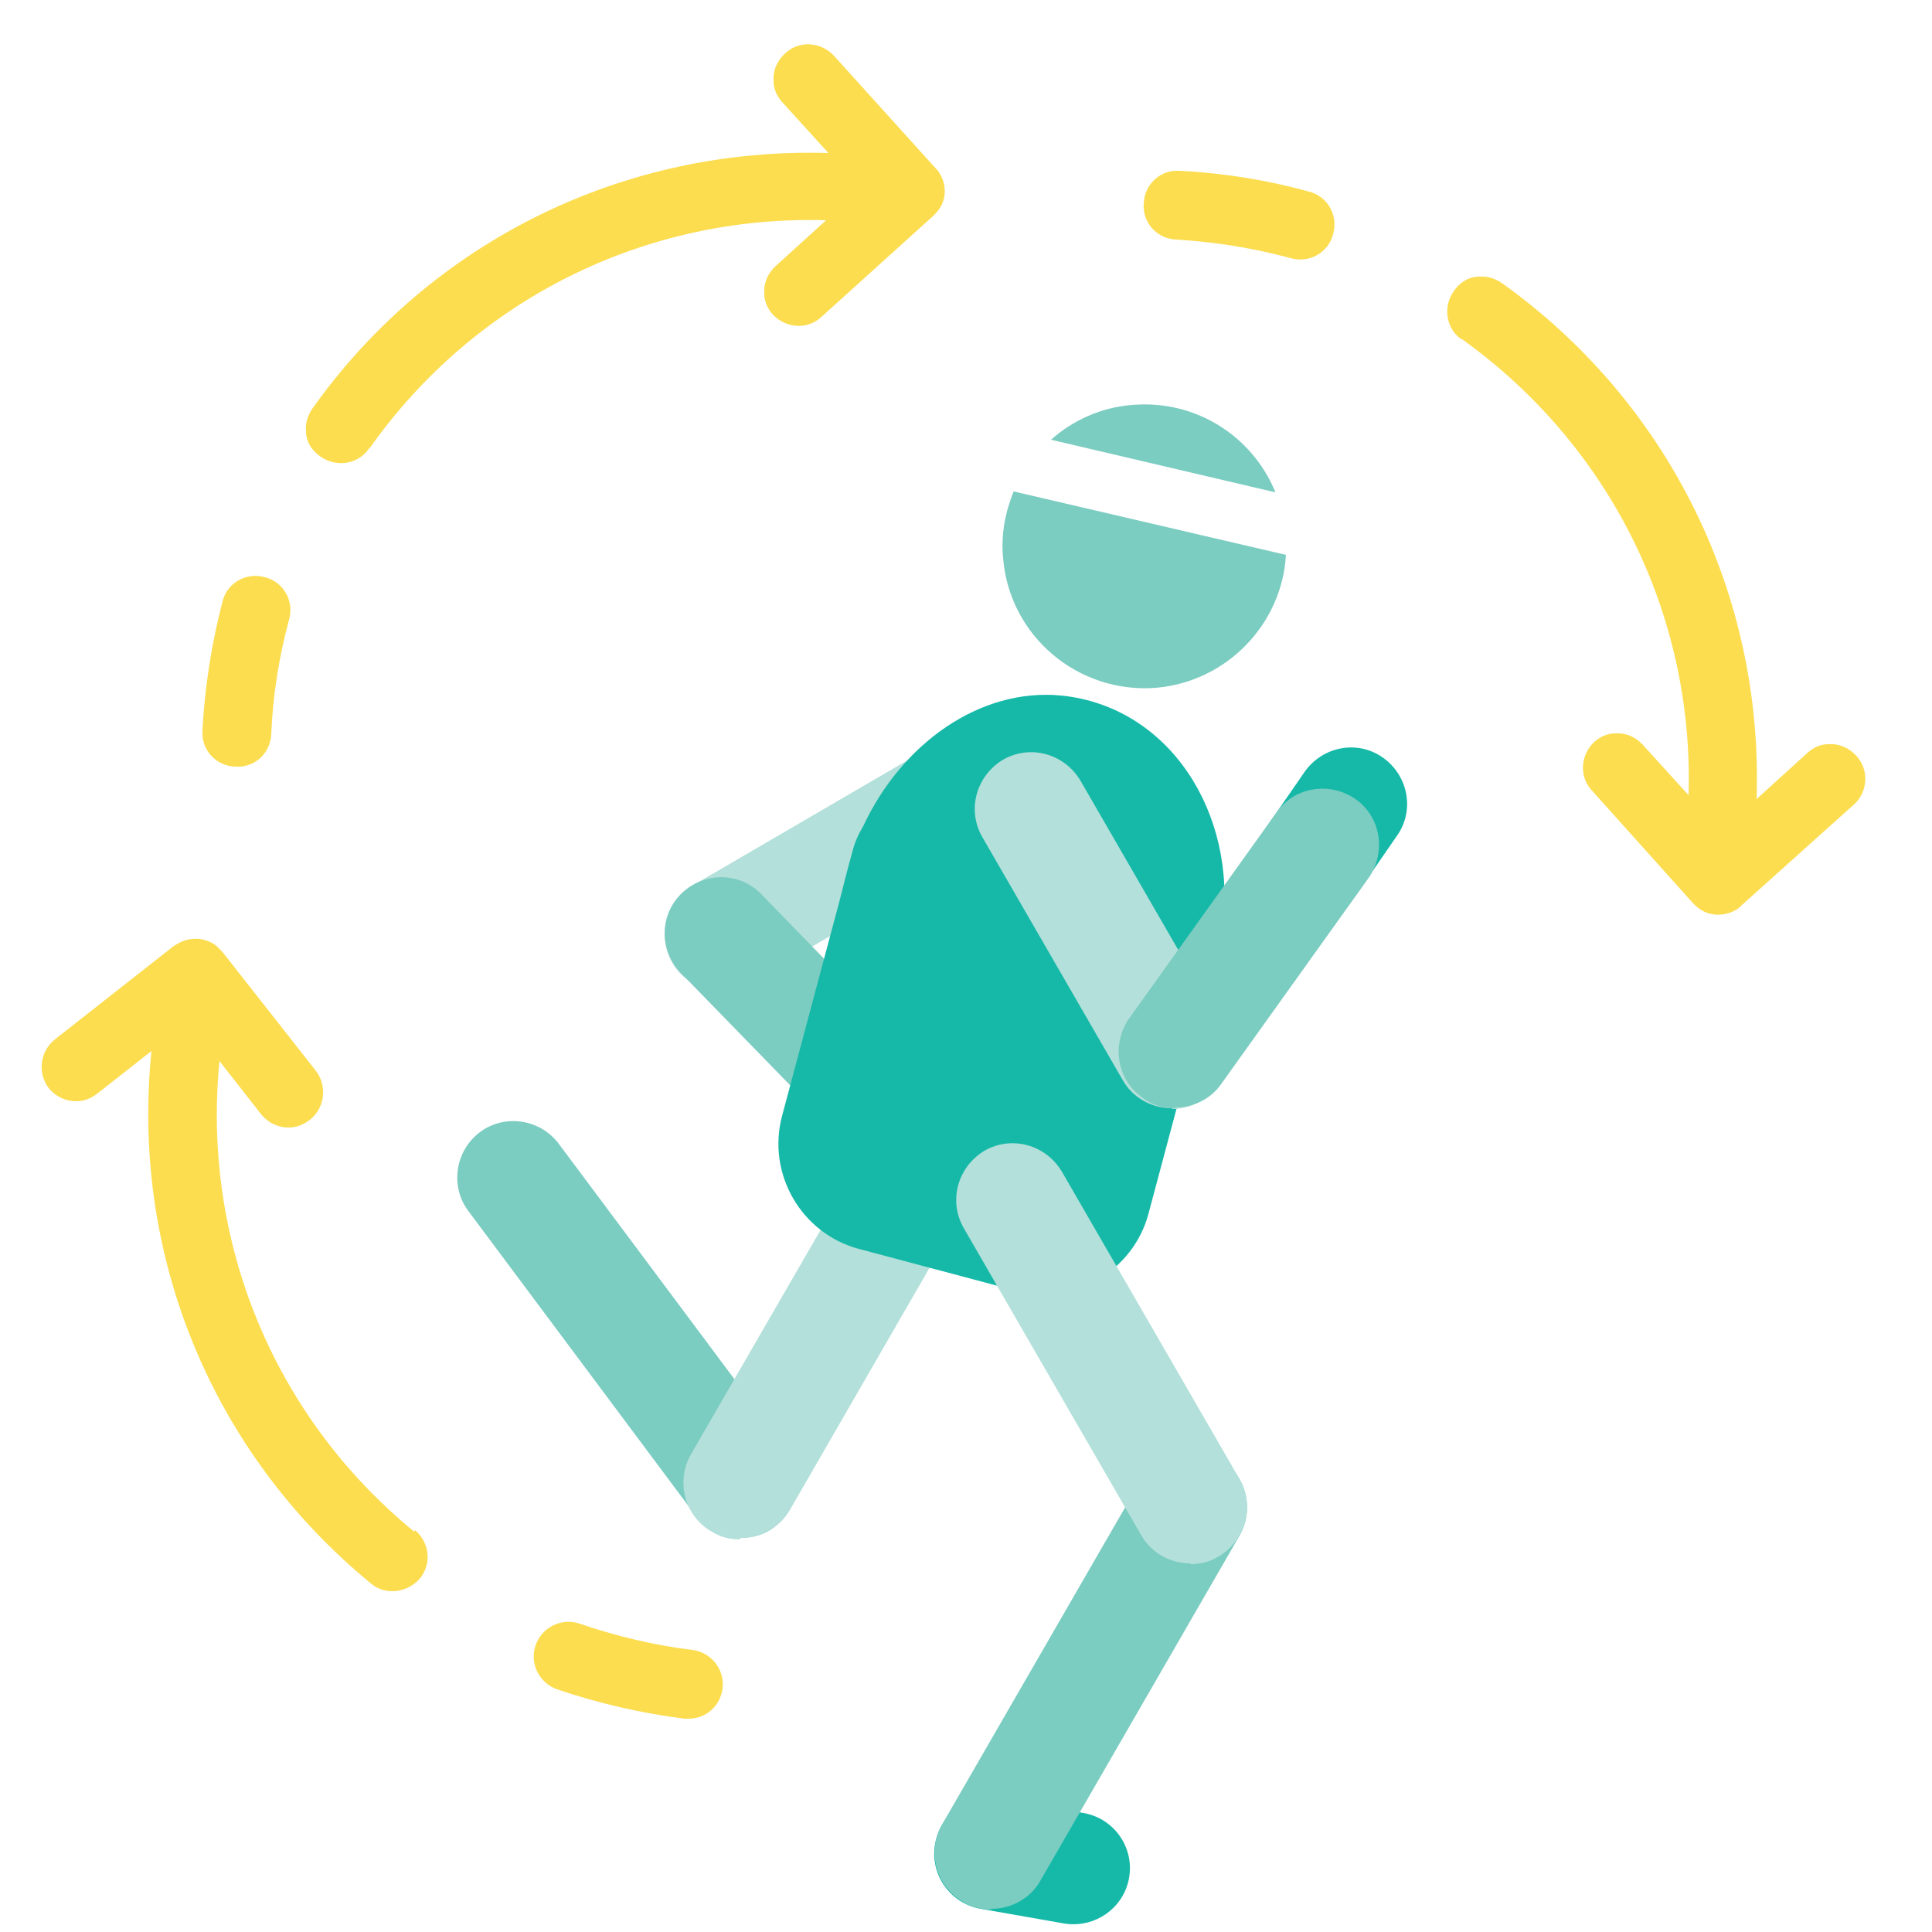 <?xml version="1.0" encoding="UTF-8"?>
<svg id="Layer_1" data-name="Layer 1" xmlns="http://www.w3.org/2000/svg" viewBox="0 0 25 25">
  <defs>
    <style>
      .cls-1 {
        fill: #fcdd4f;
      }

      .cls-2 {
        fill: #7bccc1;
      }

      .cls-3 {
        fill: #b3e0da;
      }

      .cls-4 {
        fill: #16b9a8;
      }
    </style>
  </defs>
  <path class="cls-1" d="M5.36,19.82c-1.82-1.49-2.75-3.76-2.52-6.09l.54,.69c.09,.11,.22,.17,.35,.17,.1,0,.19-.03,.28-.1,.19-.15,.23-.43,.08-.63l-1.21-1.54s-.05-.05-.08-.08c-.14-.11-.33-.12-.48-.04-.02,.01-.05,.03-.07,.04h0s-1.54,1.21-1.54,1.21c-.19,.15-.23,.43-.08,.63,.09,.11,.22,.17,.35,.17,.1,0,.19-.03,.28-.1l.7-.55c-.27,2.64,.78,5.2,2.84,6.89,.08,.07,.18,.1,.28,.1,.13,0,.26-.06,.35-.16,.16-.19,.13-.47-.06-.63Z"/>
  <path class="cls-1" d="M8.91,22.24s-.04,0-.05,0c-.56-.07-1.12-.2-1.65-.38-.23-.08-.36-.33-.28-.57,.08-.23,.33-.36,.57-.28,.47,.16,.96,.28,1.46,.34,.24,.03,.42,.25,.39,.5-.03,.23-.22,.39-.44,.39Z"/>
  <path class="cls-4" d="M12.56,16.09c-.18,0-.37-.07-.51-.21l-.78-.77c-.29-.28-.29-.74,0-1.03,.28-.29,.74-.29,1.03,0l.78,.77c.29,.28,.29,.74,0,1.03-.14,.15-.33,.22-.52,.22Z"/>
  <path class="cls-3" d="M9.33,12.82c-.25,0-.5-.13-.63-.36-.2-.35-.09-.79,.26-1l3.14-1.83c.35-.2,.79-.09,1,.26,.2,.35,.09,.79-.26,1l-3.14,1.83c-.12,.07-.24,.1-.37,.1Z"/>
  <path class="cls-4" d="M16.99,11.84c-.14,0-.29-.04-.41-.13-.33-.23-.42-.68-.19-1.01l.49-.71c.23-.33,.68-.42,1.01-.19,.33,.23,.42,.68,.19,1.01l-.49,.71c-.14,.21-.37,.32-.6,.32Z"/>
  <path class="cls-2" d="M11.87,15.42c-.19,0-.38-.07-.52-.22l-2.54-2.61c-.28-.29-.28-.75,.01-1.03,.29-.28,.75-.28,1.03,.01l2.54,2.61c.28,.29,.28,.75-.01,1.03-.14,.14-.33,.21-.51,.21Z"/>
  <path class="cls-4" d="M13.9,24.9s-.08,0-.13-.01l-1.08-.19c-.4-.07-.66-.45-.59-.84,.07-.4,.45-.66,.84-.59l1.08,.19c.4,.07,.66,.45,.59,.84-.06,.35-.37,.6-.72,.6Z"/>
  <g>
    <path class="cls-2" d="M16.5,6.36c-.3-.72-1.03-1.19-1.85-1.12-.4,.03-.77,.2-1.05,.45l2.9,.68Z"/>
    <path class="cls-2" d="M13.12,6.35c-.11,.27-.17,.56-.14,.87,.08,1.01,.97,1.76,1.98,1.68,.92-.08,1.63-.83,1.68-1.72l-3.52-.82Z"/>
  </g>
  <path class="cls-2" d="M12.82,24.71c-.12,0-.25-.03-.36-.1-.35-.2-.47-.65-.27-1l2.58-4.47c.2-.35,.65-.47,1-.27,.35,.2,.47,.65,.27,1l-2.58,4.47c-.13,.23-.38,.36-.63,.36Z"/>
  <path class="cls-2" d="M9.58,19.9c-.22,0-.44-.1-.58-.29l-2.94-3.94c-.24-.32-.17-.78,.15-1.02,.32-.24,.78-.17,1.02,.15l2.94,3.94c.24,.32,.17,.78-.15,1.02-.13,.1-.28,.14-.44,.14Z"/>
  <path class="cls-3" d="M9.57,19.92c-.12,0-.25-.03-.36-.1-.35-.2-.47-.65-.27-1l2.3-3.98c.2-.35,.65-.47,1-.27,.35,.2,.47,.65,.27,1l-2.29,3.97c-.14,.23-.38,.36-.63,.36Z"/>
  <path class="cls-4" d="M15.75,12.42h0l.03-.13s.01-.08,.02-.12c0-.04,.01-.08,.02-.13,0-.01,0-.03,0-.04,.19-1.48-.69-2.86-2.09-3-1.05-.1-2.06,.62-2.56,1.69-.06,.1-.11,.21-.14,.33l-.06,.22h0l-.11,.43-.74,2.77c-.2,.75,.25,1.52,.99,1.72l2.03,.54c.75,.2,1.52-.25,1.72-.99l.74-2.77h0l.14-.52Z"/>
  <path class="cls-3" d="M15.16,14.34c-.25,0-.5-.13-.63-.36l-1.82-3.15c-.2-.35-.08-.79,.27-1,.35-.2,.79-.08,1,.27l1.82,3.15c.2,.35,.08,.79-.27,1-.11,.07-.24,.1-.36,.1Z"/>
  <path class="cls-2" d="M15.2,14.34c-.15,0-.3-.04-.42-.14-.33-.23-.4-.69-.17-1.02l1.91-2.67c.23-.33,.69-.4,1.02-.17,.33,.23,.4,.69,.17,1.02l-1.91,2.67c-.14,.2-.37,.3-.59,.3Z"/>
  <path class="cls-3" d="M15.4,20.23c-.25,0-.5-.13-.63-.36l-2.3-3.98c-.2-.35-.08-.79,.27-1,.35-.2,.79-.08,1,.27l2.3,3.98c.2,.35,.08,.79-.27,1-.11,.07-.24,.1-.36,.1Z"/>
  <path class="cls-1" d="M4.79,5.79c1.36-1.92,3.56-3.01,5.9-2.94l-.65,.59c-.11,.1-.16,.23-.15,.36,0,.1,.04,.19,.11,.27,.17,.18,.45,.2,.63,.03l1.45-1.31s.05-.05,.07-.08c.1-.14,.1-.33,0-.48-.01-.02-.03-.04-.05-.06h0s-1.31-1.45-1.31-1.45c-.17-.18-.45-.2-.63-.03-.11,.1-.16,.23-.15,.36,0,.1,.04,.19,.11,.27l.6,.66c-2.65-.08-5.14,1.14-6.68,3.31-.06,.09-.09,.19-.08,.29,0,.13,.07,.25,.19,.33,.2,.14,.48,.1,.62-.1Z"/>
  <path class="cls-1" d="M2.62,9.5s0-.04,0-.05c.03-.57,.12-1.13,.26-1.67,.06-.24,.31-.38,.55-.31,.24,.06,.38,.31,.31,.55-.13,.48-.21,.98-.23,1.48-.01,.25-.22,.44-.47,.42-.23-.01-.41-.19-.42-.41Z"/>
  <path class="cls-1" d="M18.92,4.39c1.91,1.37,3,3.56,2.93,5.9l-.59-.65c-.1-.11-.23-.16-.36-.15-.1,0-.19,.04-.27,.11-.18,.17-.2,.45-.03,.63l1.31,1.46s.05,.05,.08,.07c.14,.1,.33,.1,.48,.01,.02-.01,.04-.03,.06-.05h0s1.46-1.31,1.46-1.31c.18-.16,.2-.45,.03-.63-.1-.11-.23-.16-.36-.15-.1,0-.19,.04-.27,.11l-.66,.6c.09-2.65-1.14-5.14-3.3-6.68-.09-.06-.19-.09-.29-.08-.13,0-.25,.07-.33,.19-.14,.2-.1,.48,.1,.62Z"/>
  <path class="cls-1" d="M15.22,2.21s.04,0,.05,0c.57,.03,1.13,.12,1.67,.27,.24,.06,.38,.31,.31,.55-.06,.24-.31,.38-.55,.31-.48-.13-.98-.21-1.48-.24-.25-.01-.44-.22-.42-.47,.01-.23,.19-.41,.41-.42Z"/>
</svg>